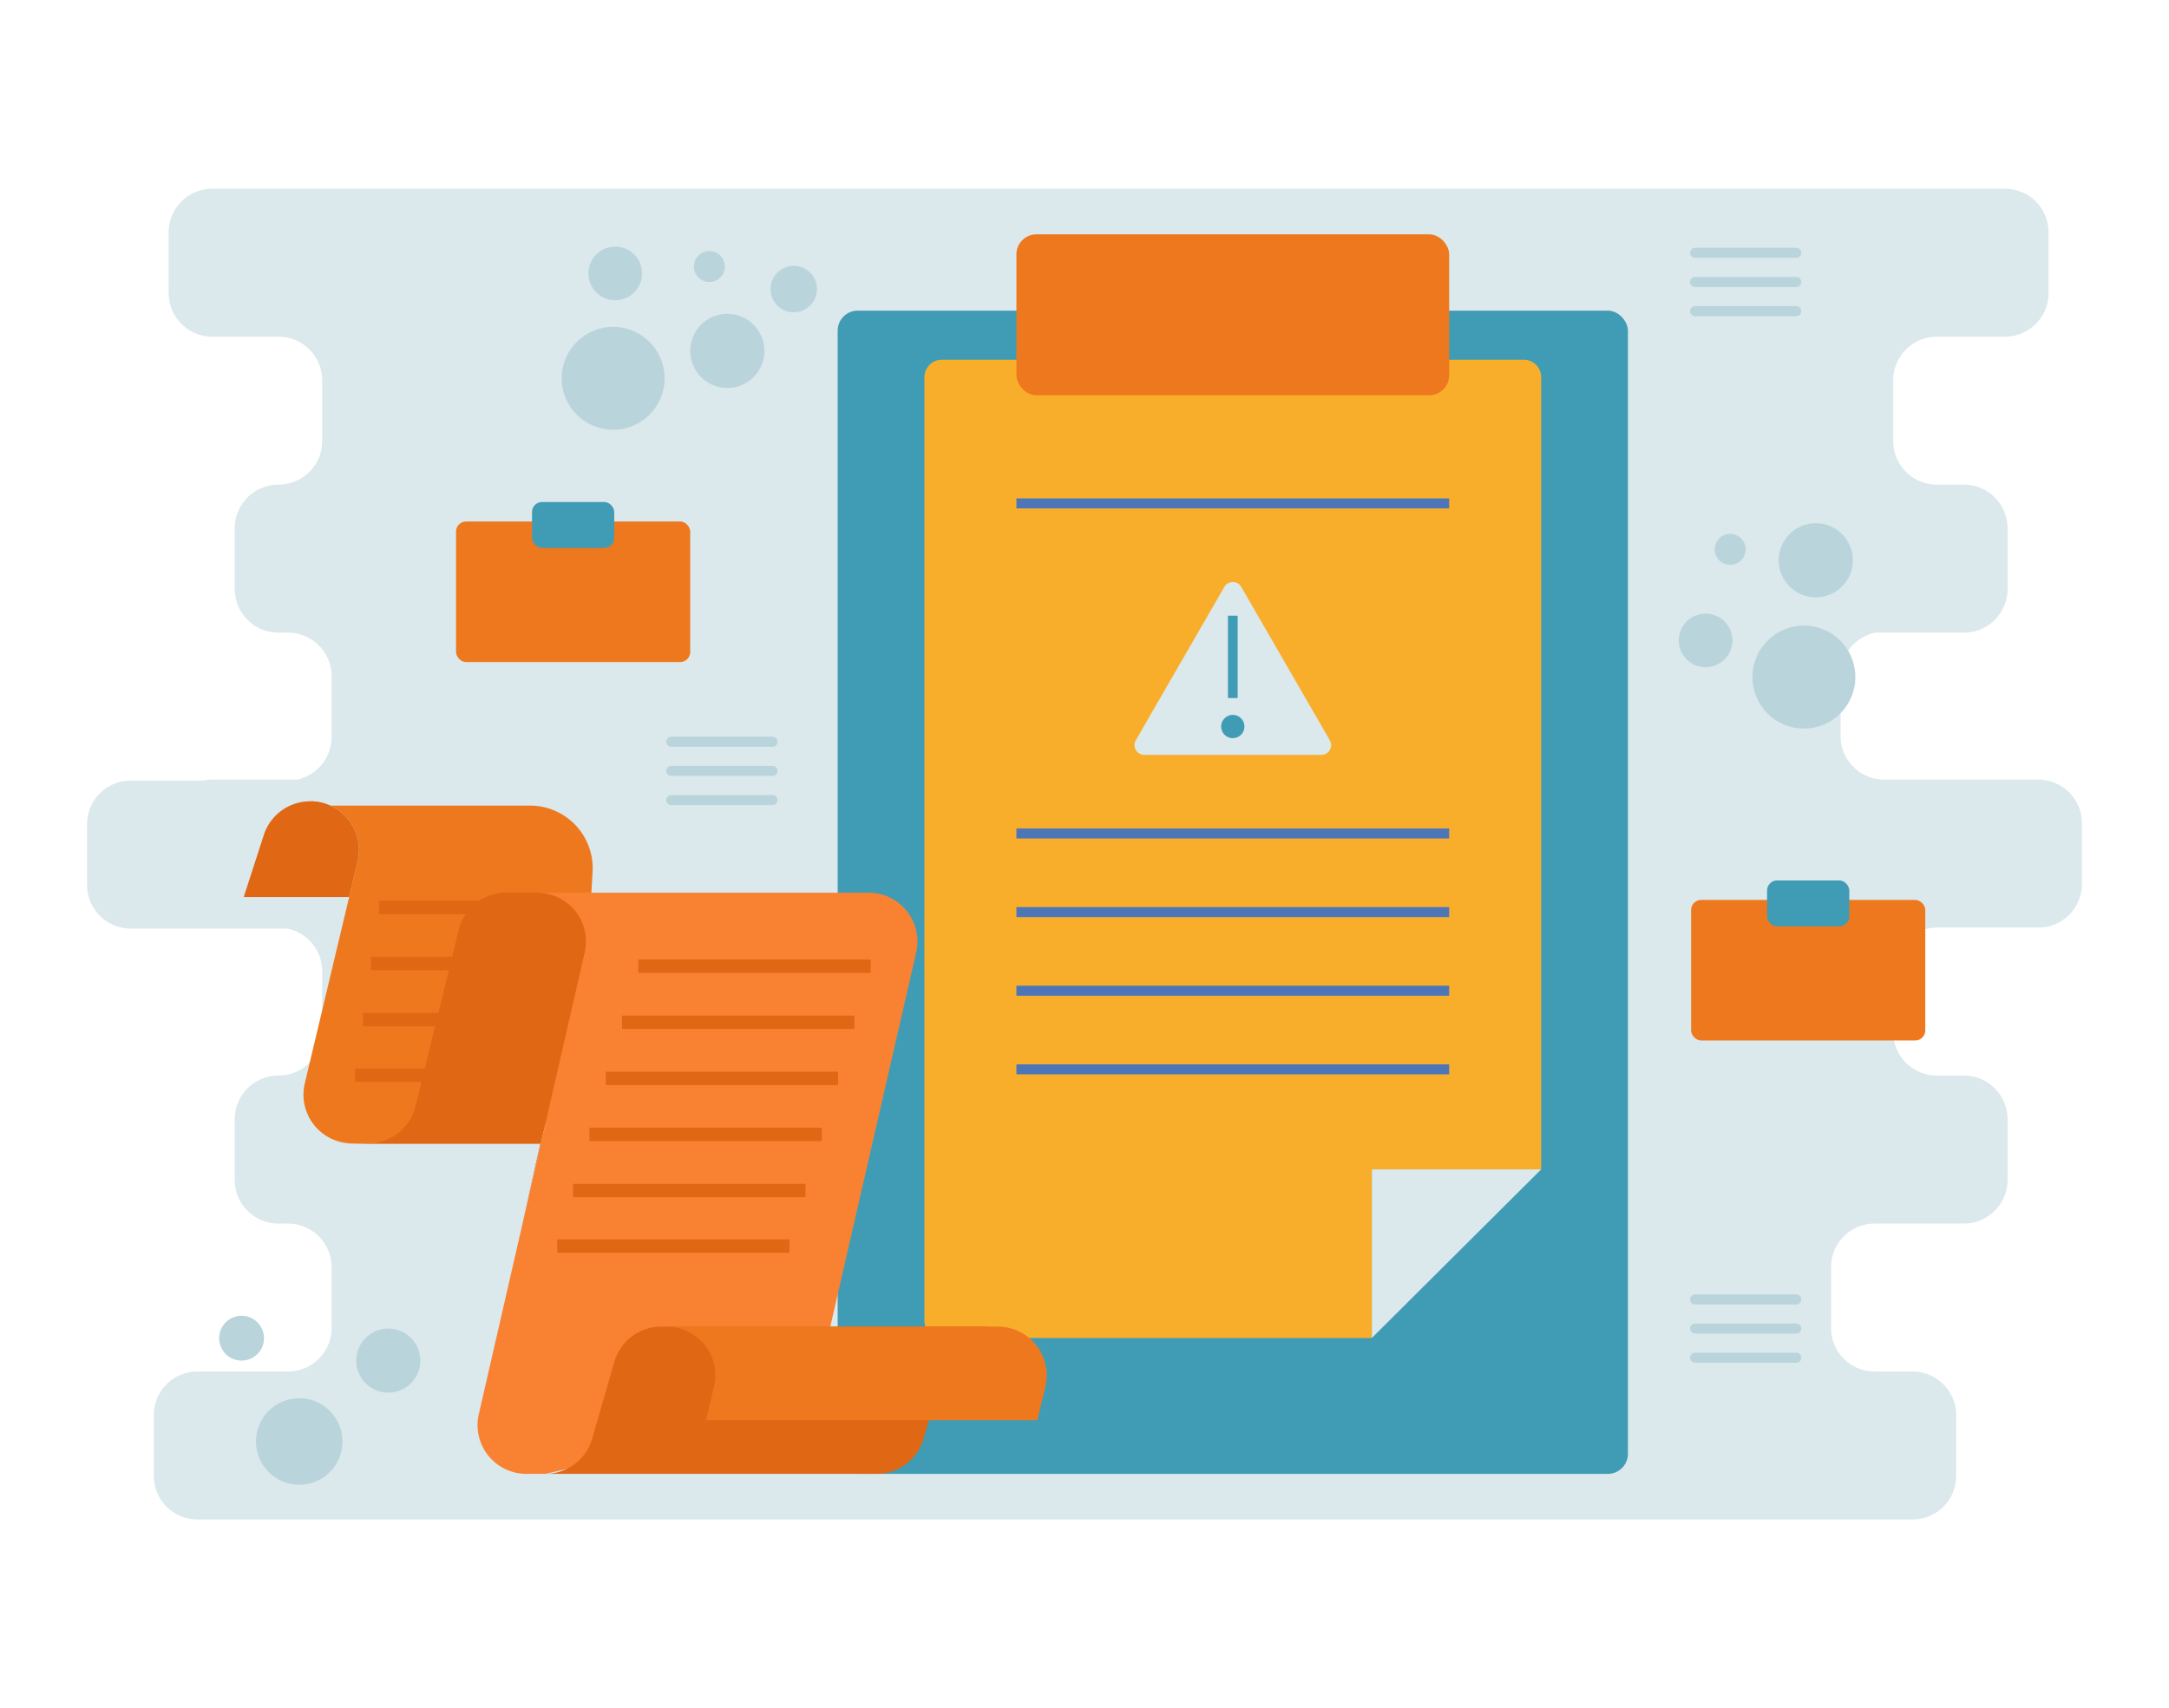 <svg xmlns="http://www.w3.org/2000/svg" viewBox="0 0 650 512" id="no-records"><path fill="#dbe8ec" d="M580.426,100.915h20.399a13.08,13.08,0,0,0,13.079-13.08V69.644a13.079,13.079,0,0,0-13.079-13.079H63.63A13.079,13.079,0,0,0,50.55,69.644V87.835A13.08,13.08,0,0,0,63.63,100.915H83.476a13.08,13.08,0,0,1,13.079,13.08v18.191a13.08,13.08,0,0,1-13.079,13.08h-.048A13.08,13.08,0,0,0,70.349,158.345v18.191a13.08,13.08,0,0,0,13.079,13.08h2.871a13.079,13.079,0,0,1,13.079,13.079v18.191a13.082,13.082,0,0,1-10.387,12.799H63.63a13.116,13.116,0,0,0-2.693.28H39.175a13.08,13.08,0,0,0-13.08,13.079v18.191a13.08,13.08,0,0,0,13.08,13.08H86.169a13.082,13.082,0,0,1,10.387,12.799v18.191a13.08,13.08,0,0,1-13.079,13.08h-.048A13.079,13.079,0,0,0,70.349,335.464v18.191a13.079,13.079,0,0,0,13.079,13.079h2.871a13.079,13.079,0,0,1,13.079,13.08v18.191a13.079,13.079,0,0,1-13.079,13.08H59.175a13.079,13.079,0,0,0-13.08,13.079V442.356a13.079,13.079,0,0,0,13.08,13.079H573.138A13.079,13.079,0,0,0,586.218,442.356V424.165a13.079,13.079,0,0,0-13.08-13.079H561.798a13.08,13.08,0,0,1-13.079-13.08V379.814a13.08,13.08,0,0,1,13.079-13.08h26.74a13.079,13.079,0,0,0,13.079-13.079v-18.191a13.079,13.079,0,0,0-13.079-13.079h-8.112a13.08,13.08,0,0,1-13.08-13.08v-18.191a13.08,13.08,0,0,1,13.08-13.08h30.399a13.079,13.079,0,0,0,13.079-13.079V246.764a13.079,13.079,0,0,0-13.079-13.079h-46.166a13.08,13.08,0,0,1-13.08-13.08V202.414a13.082,13.082,0,0,1,10.387-12.799h26.572a13.079,13.079,0,0,0,13.079-13.08V158.345a13.079,13.079,0,0,0-13.079-13.08h-8.112a13.08,13.08,0,0,1-13.08-13.08V113.995A13.08,13.08,0,0,1,580.426,100.915Z"></path><rect width="236.821" height="348.652" x="251.031" y="93.108" fill="#409cb5" rx="6"></rect><path fill="#f9ae2b" d="M411.104,350.498V401.037H282.252a5.221,5.221,0,0,1-5.221-5.221V113.051a5.221,5.221,0,0,1,5.221-5.221H456.631a5.221,5.221,0,0,1,5.221,5.221v237.447Z"></path><polygon fill="#dbe8ec" points="411.104 401.037 411.104 350.498 461.852 350.498 411.104 401.037"></polygon><rect width="70.169" height="42.124" x="136.669" y="156.311" fill="#ee781d" rx="3"></rect><rect width="24.643" height="13.783" x="159.432" y="150.464" fill="#409cb5" rx="3"></rect><rect width="70.169" height="42.124" x="506.789" y="269.74" fill="#ee781d" rx="3"></rect><rect width="24.643" height="13.783" x="529.552" y="263.893" fill="#409cb5" rx="3"></rect><path fill="#ee781d" d="M98.989,241.467h59.862a18.77,18.77,0,0,1,18.737,19.762c-1.89,36.254-7.895,75.177-7.895,75.177s-52.606,6.303-59.36,6.303h-4.769a14.617,14.617,0,0,1-14.22-18.001L107.179,258.17a14.617,14.617,0,0,0-14.22-18.001h0Z"></path><path fill="#e06714" d="M103.273 342.839h58.628l-5.81 26.105 19.161-83.485a14.617 14.617 0 00-14.247-17.887h-9.334a14.617 14.617 0 00-14.21 11.192L124.544 331.517a14.617 14.617 0 01-14.21 11.192zM73.042 268.854L78.975 250.53a14.617 14.617 0 0113.984-10.361h0a14.617 14.617 0 0114.22 18.001l-2.543 10.684z"></path><path fill="#f98232" d="M161.004,267.571a14.617,14.617,0,0,1,14.247,17.887L143.484,423.873A14.617,14.617,0,0,0,157.73,441.76l5.694,0,79.374-17.887,31.767-138.415a14.617,14.617,0,0,0-14.247-17.887h-9.334Z"></path><path fill="#e06714" d="M257.046,441.76h5.694a14.617,14.617,0,0,0,14.045-10.569l6.628-22.994a14.617,14.617,0,0,1,14.045-10.569h1.599l-100.914,0h0a14.617,14.617,0,0,0-14.045,10.569L177.47,431.191A14.617,14.617,0,0,1,163.425,441.76Z"></path><path fill="#ee781d" d="M198.143,397.629h1.599a14.617,14.617,0,0,1,14.211,18.038l-2.407,9.998,99.316,0,2.407-9.998a14.617,14.617,0,0,0-14.211-18.038h-1.599Z"></path><line x1="166.974" x2="236.609" y1="373.485" y2="373.485" fill="none" stroke="#e06714" stroke-miterlimit="10" stroke-width="4"></line><line x1="171.753" x2="241.388" y1="356.831" y2="356.831" fill="none" stroke="#e06714" stroke-miterlimit="10" stroke-width="4"></line><line x1="176.641" x2="246.275" y1="340.025" y2="340.025" fill="none" stroke="#e06714" stroke-miterlimit="10" stroke-width="4"></line><line x1="181.528" x2="251.162" y1="323.218" y2="323.218" fill="none" stroke="#e06714" stroke-miterlimit="10" stroke-width="4"></line><line x1="186.415" x2="256.05" y1="306.412" y2="306.412" fill="none" stroke="#e06714" stroke-miterlimit="10" stroke-width="4"></line><line x1="191.302" x2="260.937" y1="289.605" y2="289.605" fill="none" stroke="#e06714" stroke-miterlimit="10" stroke-width="4"></line><line x1="106.412" x2="140.782" y1="322.261" y2="322.261" fill="none" stroke="#e06714" stroke-miterlimit="10" stroke-width="4"></line><line x1="108.77" x2="143.141" y1="305.607" y2="305.607" fill="none" stroke="#e06714" stroke-miterlimit="10" stroke-width="4"></line><line x1="111.183" x2="145.553" y1="288.801" y2="288.801" fill="none" stroke="#e06714" stroke-miterlimit="10" stroke-width="4"></line><line x1="113.595" x2="147.965" y1="271.994" y2="271.994" fill="none" stroke="#e06714" stroke-miterlimit="10" stroke-width="4"></line><path fill="#dbe8ec" d="M369.442,226.251H342.904a2.918,2.918,0,0,1-2.527-4.378l13.269-22.983,13.269-22.983a2.918,2.918,0,0,1,5.055,0l13.269,22.983,13.269,22.983a2.918,2.918,0,0,1-2.527,4.378Z"></path><rect width="2.92" height="24.684" x="367.982" y="184.541" fill="#409cb5"></rect><circle cx="369.442" cy="217.759" r="3.493" fill="#409cb5" transform="rotate(-84.345 369.442 217.759)"></circle><line x1="304.598" x2="434.285" y1="249.817" y2="249.817" fill="none" stroke="#4d76b8" stroke-miterlimit="10" stroke-width="3"></line><line x1="304.598" x2="434.285" y1="273.384" y2="273.384" fill="none" stroke="#4d76b8" stroke-miterlimit="10" stroke-width="3"></line><line x1="304.598" x2="434.285" y1="296.95" y2="296.95" fill="none" stroke="#4d76b8" stroke-miterlimit="10" stroke-width="3"></line><line x1="304.598" x2="434.285" y1="320.516" y2="320.516" fill="none" stroke="#4d76b8" stroke-miterlimit="10" stroke-width="3"></line><line x1="304.598" x2="434.285" y1="150.883" y2="150.883" fill="none" stroke="#4d76b8" stroke-miterlimit="10" stroke-width="3"></line><rect width="129.687" height="48.241" x="304.598" y="70.24" fill="#ee781d" rx="6"></rect><line x1="201.185" x2="231.505" y1="222.325" y2="222.325" fill="none" stroke="#b9d4db" stroke-linecap="round" stroke-miterlimit="10" stroke-width="3"></line><line x1="201.185" x2="231.505" y1="231.064" y2="231.064" fill="none" stroke="#b9d4db" stroke-linecap="round" stroke-miterlimit="10" stroke-width="3"></line><line x1="201.185" x2="231.505" y1="239.803" y2="239.803" fill="none" stroke="#b9d4db" stroke-linecap="round" stroke-miterlimit="10" stroke-width="3"></line><line x1="507.975" x2="538.296" y1="75.78" y2="75.78" fill="none" stroke="#b9d4db" stroke-linecap="round" stroke-miterlimit="10" stroke-width="3"></line><line x1="507.975" x2="538.296" y1="84.519" y2="84.519" fill="none" stroke="#b9d4db" stroke-linecap="round" stroke-miterlimit="10" stroke-width="3"></line><line x1="507.975" x2="538.296" y1="93.259" y2="93.259" fill="none" stroke="#b9d4db" stroke-linecap="round" stroke-miterlimit="10" stroke-width="3"></line><line x1="507.975" x2="538.296" y1="389.475" y2="389.475" fill="none" stroke="#b9d4db" stroke-linecap="round" stroke-miterlimit="10" stroke-width="3"></line><line x1="507.975" x2="538.296" y1="398.214" y2="398.214" fill="none" stroke="#b9d4db" stroke-linecap="round" stroke-miterlimit="10" stroke-width="3"></line><line x1="507.975" x2="538.296" y1="406.954" y2="406.954" fill="none" stroke="#b9d4db" stroke-linecap="round" stroke-miterlimit="10" stroke-width="3"></line><circle cx="89.677" cy="432.054" r="12.96" fill="#b9d4db"></circle><circle cx="72.397" cy="401.094" r="6.72" fill="#b9d4db"></circle><circle cx="116.355" cy="407.814" r="9.6" fill="#b9d4db"></circle><circle cx="540.591" cy="202.936" r="15.42" fill="#b9d4db"></circle><circle cx="511.125" cy="191.954" r="8.032" fill="#b9d4db"></circle><circle cx="518.503" cy="164.65" r="4.633" fill="#b9d4db"></circle><circle cx="544.15" cy="167.929" r="11.107" fill="#b9d4db"></circle><circle cx="183.744" cy="113.387" r="15.42" fill="#b9d4db"></circle><circle cx="184.37" cy="81.948" r="8.032" fill="#b9d4db"></circle><circle cx="237.867" cy="86.641" r="6.952" fill="#b9d4db"></circle><circle cx="212.577" cy="79.885" r="4.633" fill="#b9d4db"></circle><circle cx="217.961" cy="105.174" r="11.107" fill="#b9d4db"></circle></svg>